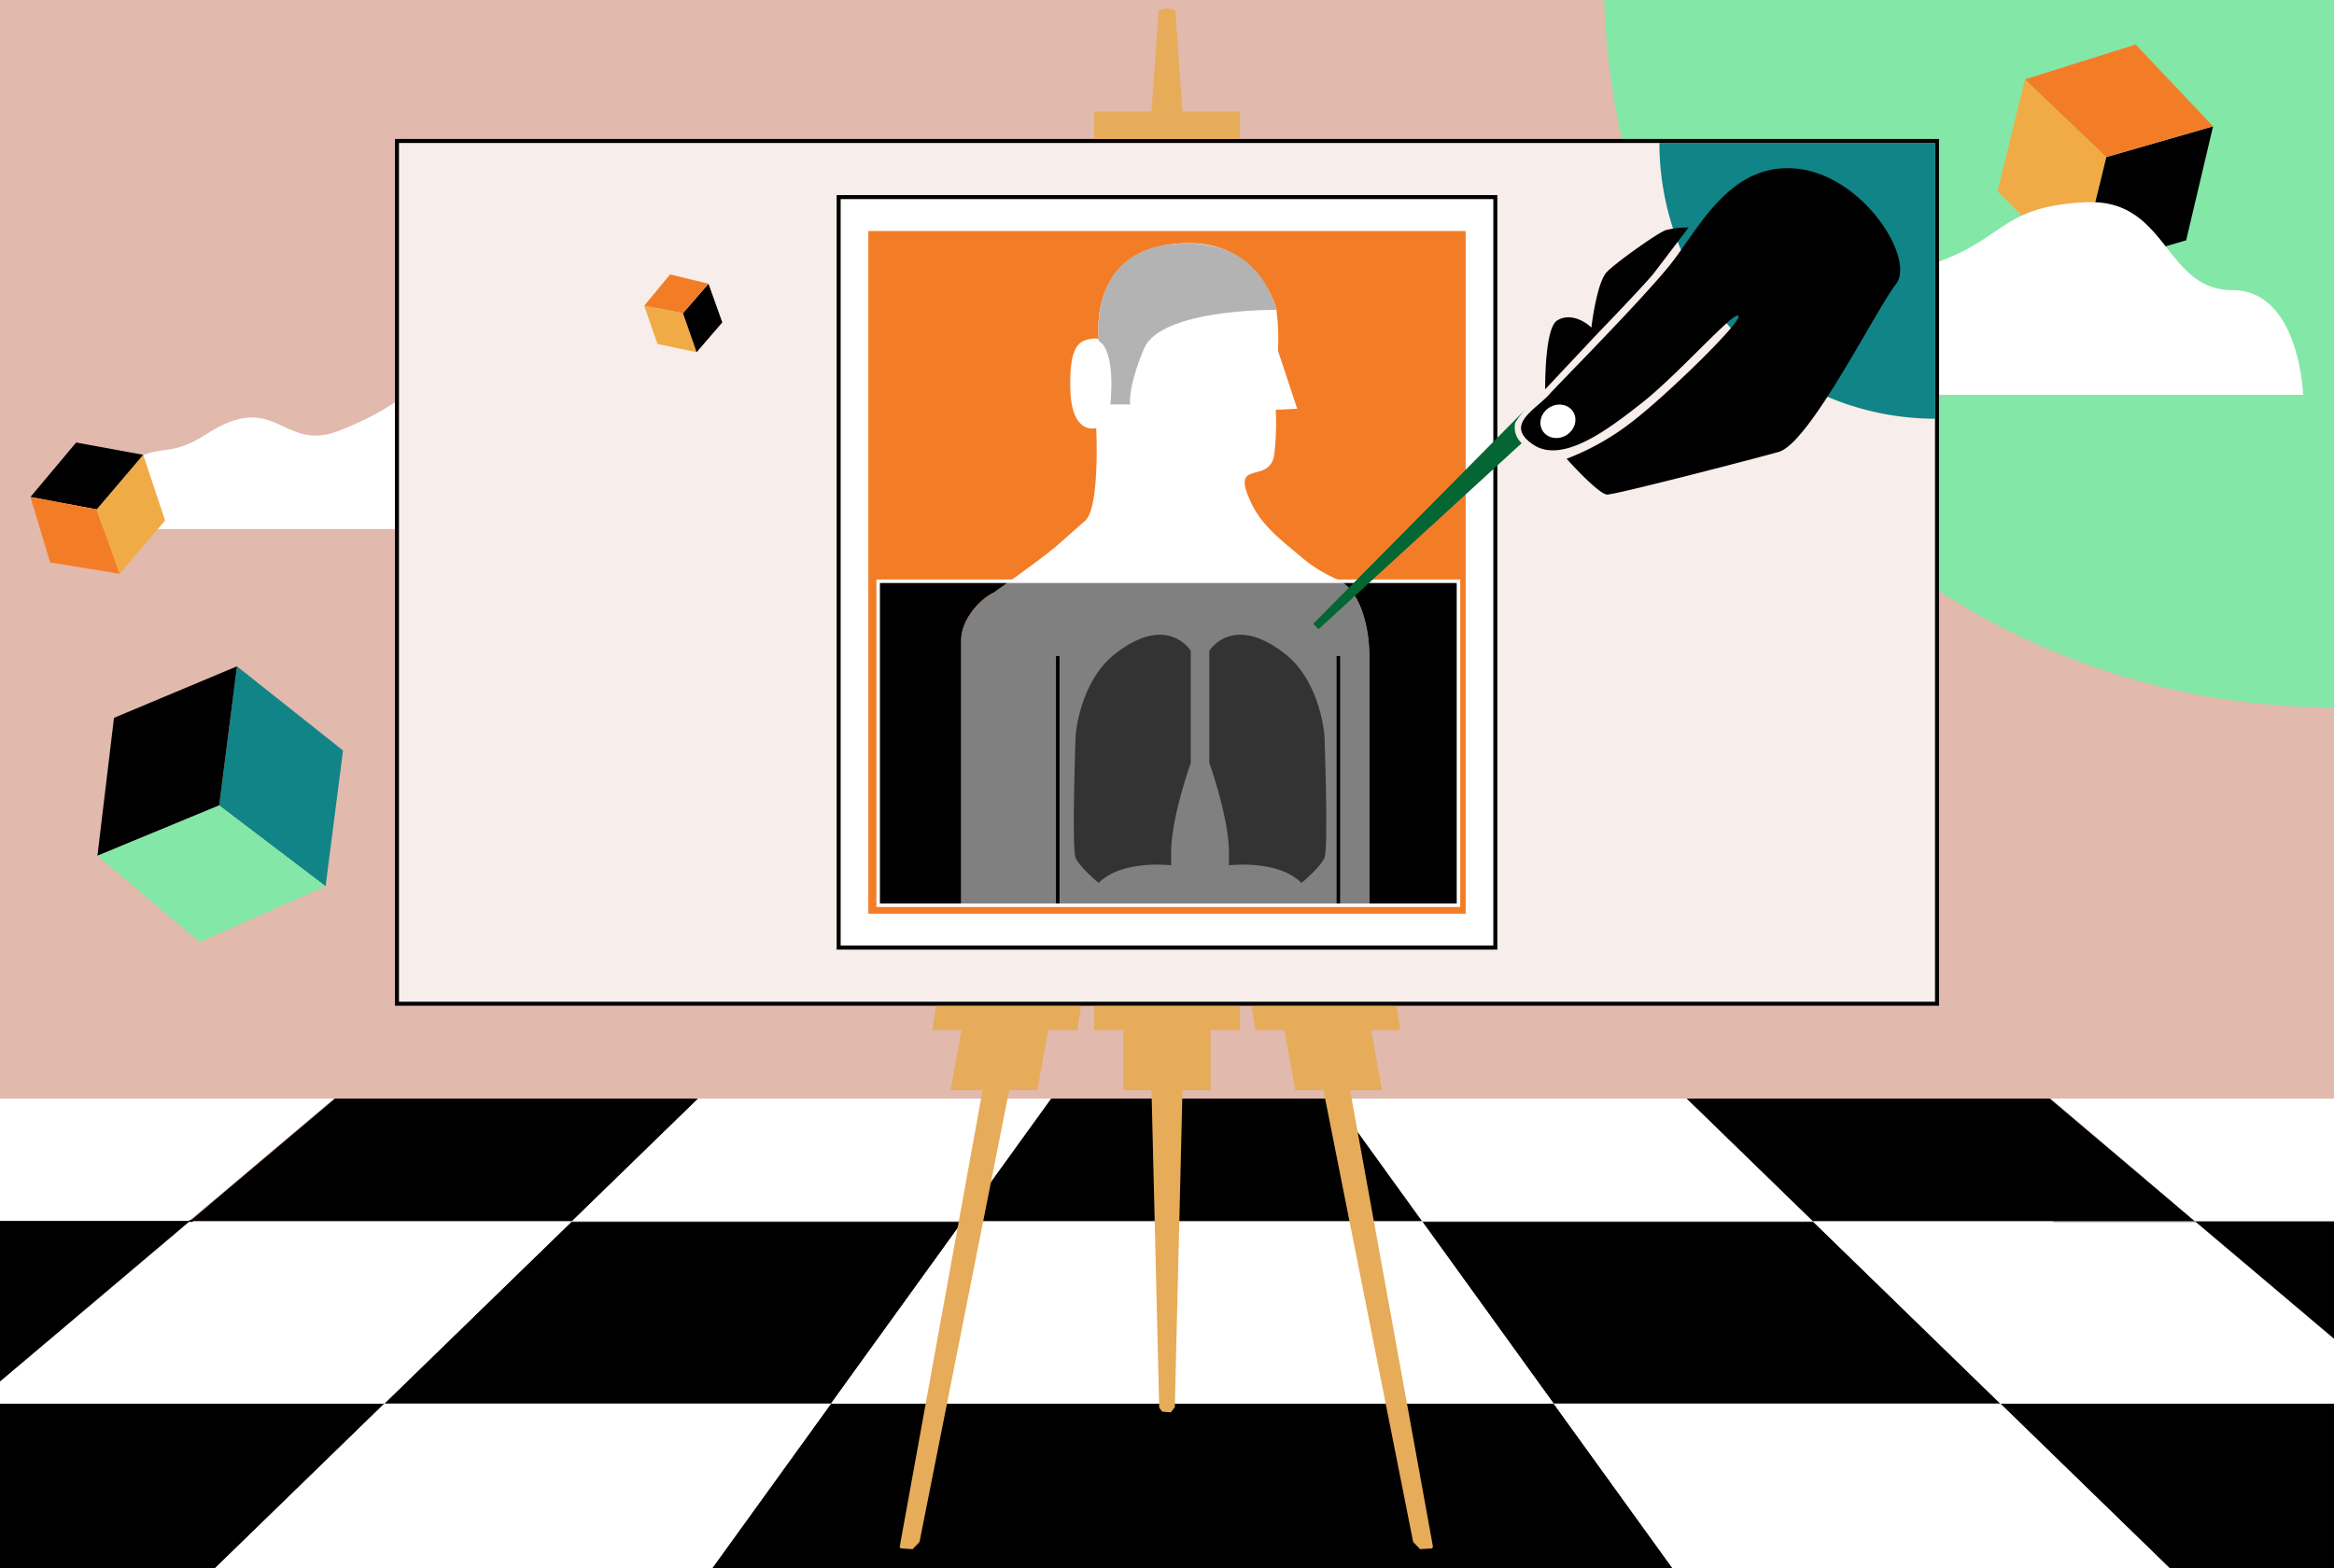 <?xml version="1.0" encoding="UTF-8"?>
<svg preserveAspectRatio="xMidYMid slice" width="305px" height="205px" xmlns="http://www.w3.org/2000/svg" xmlns:xlink="http://www.w3.org/1999/xlink" id="Layer_1" data-name="Layer 1" viewBox="0 0 666 461">
  <defs>
    <style>.cls-1{fill:#e1b9ad;}.cls-12,.cls-2{fill:#fff;}.cls-3{clip-path:url(#clip-path);}.cls-4{clip-path:url(#clip-path-2);}.cls-5{fill:#dab9ae;}.cls-6{fill:#9ae3ab;}.cls-7{fill:#83e7a7;}.cls-8{fill:#f1ab46;}.cls-9{fill:#f37d27;}.cls-10{fill:#118487;}.cls-11{fill:#f7edea;}.cls-11,.cls-12,.cls-16{stroke:#000;}.cls-11,.cls-12,.cls-16,.cls-19{stroke-miterlimit:10;}.cls-11,.cls-12{stroke-width:1.145px;}.cls-13{fill:#e6ac59;}.cls-14,.cls-16,.cls-19{fill:none;}.cls-15{fill:gray;}.cls-17{fill:#b3b3b3;}.cls-18{fill:#333;}.cls-19{stroke:#fff;}.cls-20{fill:#036633;}.cls-21{clip-path:url(#clip-path-3);}</style>
    <clipPath id="clip-path">
      <rect class="cls-1" x="-727.242" y="1.339" width="668.407" height="460.902"></rect>
    </clipPath>
    <clipPath id="clip-path-2">
      <rect class="cls-1" x="-1.705" y="0.009" width="668.407" height="460.902"></rect>
    </clipPath>
    <clipPath id="clip-path-3">
      <rect class="cls-1" x="726.273" y="0.009" width="668.407" height="460.902"></rect>
    </clipPath>
  </defs>
  <rect class="cls-2" width="666" height="461"></rect>
  <rect class="cls-1" x="-727.242" y="1.339" width="668.407" height="460.902"></rect>
  <g class="cls-3">
    <polygon points="-37.629 408.632 -154.758 408.632 -99.778 462.086 25.631 462.086 -37.629 408.632"></polygon>
    <polygon points="-36.273 356.631 -139.918 356.631 -37.629 408.632 27.489 409.393 -36.273 356.631"></polygon>
  </g>
  <rect class="cls-1" x="-1.705" y="0.009" width="668.407" height="460.902"></rect>
  <g class="cls-4">
    <polygon class="cls-5" points="163.312 355.161 54.259 355.161 53.916 355.451 163.015 355.451 163.312 355.161"></polygon>
    <polygon class="cls-6" points="274.761 355.161 163.312 355.161 163.015 355.451 274.552 355.451 274.761 355.161"></polygon>
    <polygon class="cls-5" points="517.149 355.161 517.446 355.451 626.545 355.451 626.203 355.161 517.149 355.161"></polygon>
    <polygon class="cls-6" points="405.909 355.451 517.446 355.451 517.149 355.161 405.7 355.161 405.909 355.451"></polygon>
    <polygon points="443.329 407.302 340.836 407.302 339.626 407.302 237.132 407.302 198.556 460.756 339.626 460.756 340.836 460.756 481.906 460.756 443.329 407.302"></polygon>
    <polygon points="163.015 355.451 109.684 407.302 237.132 407.302 274.552 355.451 163.015 355.451"></polygon>
    <polygon points="443.329 407.302 570.778 407.302 517.446 355.451 405.909 355.451 443.329 407.302"></polygon>
    <polygon points="-70.706 460.756 54.703 460.756 109.684 407.302 -7.446 407.302 -70.706 460.756"></polygon>
    <polygon points="687.907 407.302 570.778 407.302 625.758 460.756 751.167 460.756 687.907 407.302"></polygon>
    <polygon points="54.259 355.161 163.312 355.161 199.225 320.246 95.58 320.246 54.259 355.161"></polygon>
    <polygon points="-106.433 407.766 -7.446 407.302 55.568 354.83 -48.078 354.83 -106.433 407.766"></polygon>
    <polygon points="584.881 320.246 481.236 320.246 517.149 355.161 626.203 355.161 584.881 320.246"></polygon>
    <polygon points="689.263 355.301 585.618 355.301 687.907 407.302 753.025 408.063 689.263 355.301"></polygon>
    <polygon class="cls-2" points="54.703 460.756 198.556 460.756 237.132 407.302 109.684 407.302 54.703 460.756"></polygon>
    <polygon class="cls-2" points="443.329 407.302 481.906 460.756 625.758 460.756 570.778 407.302 443.329 407.302"></polygon>
    <polygon class="cls-2" points="53.916 355.451 -7.446 407.302 109.684 407.302 163.015 355.451 53.916 355.451"></polygon>
    <polygon class="cls-2" points="626.545 355.451 517.446 355.451 570.778 407.302 687.907 407.302 626.545 355.451"></polygon>
    <polygon class="cls-2" points="340.836 355.451 339.626 355.451 274.552 355.451 237.132 407.302 339.626 407.302 340.836 407.302 443.329 407.302 405.909 355.451 340.836 355.451"></polygon>
    <polygon class="cls-2" points="299.96 320.246 199.225 320.246 163.313 355.161 274.761 355.161 299.96 320.246"></polygon>
    <polygon class="cls-2" points="95.25 320.246 -5.484 320.246 -41.397 355.161 53.916 355.161 95.25 320.246"></polygon>
    <polygon class="cls-2" points="517.149 355.161 481.236 320.246 380.502 320.246 405.7 355.161 517.149 355.161"></polygon>
    <polygon class="cls-2" points="721.859 355.161 685.946 320.246 585.212 320.246 626.203 355.161 721.859 355.161"></polygon>
    <polygon points="380.502 320.246 340.836 320.246 339.626 320.246 299.96 320.246 274.761 355.161 339.626 355.161 340.836 355.161 405.7 355.161 380.502 320.246"></polygon>
  </g>
  <path class="cls-7" d="M457.632,0H666.261V208.63C551.038,208.63,457.632,115.222,457.632,0Z"></path>
  <polygon class="cls-8" points="593.058 84.268 601.041 51.505 577.813 29.33 569.99 61.3 593.058 84.268"></polygon>
  <polygon points="631.493 42.748 601.041 51.505 593.058 84.268 623.817 75.266 631.493 42.748"></polygon>
  <polygon class="cls-9" points="609.41 19.387 631.493 42.748 601.041 51.505 577.813 29.33 609.41 19.387"></polygon>
  <path class="cls-2" d="M471.942,119.391H657.19s-.965-29.91-20.262-29.91S618.6,63.43,595.44,64.4s-23.586,9.663-40.2,16.181c-16.779,6.584-14.332,8.508-28.8,14.3s-15.559-10.3-33.009.841c-10.414,6.649-10.877,1.486-21.49,8.239a176.463,176.463,0,0,0-20.262,15.438Z"></path>
  <path class="cls-2" d="M34.405,157.685H247.238s-1.109-34.363-23.279-34.363S202.9,93.392,176.294,94.5s-27.1,11.1-46.181,18.589c-19.278,7.565-16.466,9.775-33.093,16.426s-17.876-11.836-37.925.966c-11.964,7.64-12.5,1.708-24.69,9.467a202.906,202.906,0,0,0-23.278,17.736Z"></path>
  <path class="cls-1" d="M429.053,120.982h98.465s-.513-15.9-10.769-15.9S507.005,91.237,494.7,91.75s-12.536,5.136-21.365,8.6c-8.918,3.5-7.618,4.522-15.31,7.6s-8.27-5.476-17.546.447c-5.535,3.534-5.781.79-11.422,4.38a93.921,93.921,0,0,0-10.77,8.2Z"></path>
  <polygon class="cls-8" points="40.866 136.497 27.596 152.085 34.141 170.448 47.107 155.246 40.866 136.497"></polygon>
  <polygon points="8.694 148.524 27.596 152.085 40.866 136.497 21.729 132.985 8.694 148.524"></polygon>
  <polygon class="cls-9" points="14.294 167.217 8.694 148.524 27.596 152.085 34.141 170.448 14.294 167.217"></polygon>
  <polygon class="cls-10" points="67.617 196.869 62.553 236.58 92.902 259.652 97.881 220.898 67.617 196.869"></polygon>
  <polygon points="27.794 250.956 62.553 236.58 67.617 196.869 32.527 211.576 27.794 250.956"></polygon>
  <polygon class="cls-7" points="56.949 275.58 27.794 250.956 62.553 236.58 92.902 259.652 56.949 275.58"></polygon>
  <rect class="cls-11" x="113.271" y="46.919" width="439.458" height="246.252"></rect>
  <rect class="cls-12" x="239.307" y="62.936" width="187.385" height="214.218"></rect>
  <rect class="cls-9" x="247.774" y="72.614" width="170.453" height="194.861"></rect>
  <polygon class="cls-13" points="331.601 409.598 330.775 408.457 328.58 317.836 320.556 317.836 320.556 300.677 312.239 300.677 312.239 293.838 353.761 293.838 353.761 300.677 345.444 300.677 345.444 317.836 337.42 317.836 335.225 408.362 334.081 409.819 331.601 409.598"></polygon>
  <path class="cls-13" d="M312.239,46.377V38.518H328.58l2.032-28.731c.959-.861,3.889-.849,4.765,0l2.043,28.732h16.341v7.859Z"></path>
  <polygon class="cls-13" points="403.245 446.818 377.642 317.836 369.617 317.836 366.503 300.677 358.185 300.677 357.165 293.838 398.545 293.838 399.565 300.677 391.245 300.677 394.36 317.836 385.239 317.836 408.895 448.177 408.646 448.639 405.215 448.857 403.245 446.818"></polygon>
  <polygon class="cls-13" points="262.378 446.818 287.981 317.836 296.006 317.836 299.12 300.677 307.438 300.677 308.458 293.838 267.078 293.838 266.058 300.677 274.378 300.677 271.263 317.836 280.384 317.836 256.728 448.177 256.977 448.639 260.408 448.857 262.378 446.818"></polygon>
  <path class="cls-14" d="M313.539,103.678c.023.227.038.351.038.351A.484.484,0,0,0,313.539,103.678Z"></path>
  <path class="cls-1" d="M356.442,148.892c.046.1-.051-.127,0,0Z"></path>
  <path class="cls-2" d="M381.371,171.957a41.38,41.38,0,0,1-10.007-6.235c-5.554-4.766-11.876-9.214-14.922-16.83-5-11.315,6.249-3.7,7.218-12.906a77.758,77.758,0,0,0,.37-12.336l6.116-.314-5.481-16.568a64.821,64.821,0,0,0-.434-11.643s-4.525-19.032-24.858-19.032c-29.062,0-25.949,26.456-25.834,27.585a.484.484,0,0,1,.038.351s-.015-.124-.038-.351c-.152-.287-.693-.59-2.485-.232-2.91.583-6.015,1.553-5.627,14.554s7.374,10.867,7.374,10.867,1.119,22.324-3.085,26.394h0c-.638.54-7.409,6.548-7.908,6.982-2.79,2.426-9.242,7.143-13.688,10.34h94.446A9.486,9.486,0,0,0,381.371,171.957Z"></path>
  <path d="M303.66,265.023H274.274V189.365c0-6.147,5.791-11.968,9.235-13.5,0,0,1.945-1.37,4.611-3.287H250.58v92.479H371.14v-.039Z"></path>
  <path d="M382.566,172.583c6.124,3.735,8.171,14.1,8.171,21.324v71.155h25.436V172.583Z"></path>
  <path class="cls-15" d="M382.566,172.583H288.12c-2.666,1.917-4.611,3.287-4.611,3.287-3.444,1.527-9.235,7.348-9.235,13.5v75.658h96.867v.039h19.6V193.907C390.737,186.686,388.69,176.318,382.566,172.583Z"></path>
  <line class="cls-16" x1="301.825" y1="193.935" x2="301.825" y2="265.023"></line>
  <line class="cls-16" x1="381.901" y1="193.935" x2="381.901" y2="265.023"></line>
  <path class="cls-17" d="M364.231,95.125s-33.03-.415-37.818,11.117-3.916,15.885-3.916,15.885h-5.658s1.745-15.09-3.262-18.1c0,0-3.484-24.986,20.452-27.6S362.881,90.972,364.231,95.125Z"></path>
  <path class="cls-18" d="M339.783,192.375v32.093s-5.22,14.307-5.607,24.747v4.447s-13.92-1.74-20.687,5.026c0,0-5.413-4.446-6.573-7.153s0-34.8,0-34.8.967-15.273,11.213-23.393S335.916,187.155,339.783,192.375Z"></path>
  <path class="cls-18" d="M345.073,192.375v32.093s5.22,14.307,5.607,24.747v4.447s13.92-1.74,20.687,5.026c0,0,5.413-4.446,6.573-7.153s0-34.8,0-34.8-.966-15.273-11.213-23.393S348.94,187.155,345.073,192.375Z"></path>
  <rect class="cls-19" x="250.58" y="172.583" width="165.592" height="92.479"></rect>
  <polygon class="cls-8" points="198.773 107.213 194.877 96.053 183.816 93.956 187.609 104.853 198.773 107.213"></polygon>
  <polygon points="202.166 87.673 194.877 96.053 198.773 107.213 206.106 98.702 202.166 87.673"></polygon>
  <polygon class="cls-9" points="191.217 85.009 202.166 87.673 194.877 96.053 183.816 93.956 191.217 85.009"></polygon>
  <path class="cls-10" d="M473.508,47.466a78.73,78.73,0,0,0,78.73,78.729V47.466Z"></path>
  <path d="M496.058,96.819c-1.265-1.476-17.291,16.87-27.835,25.094-8.464,6.6-22.142,17.41-30.682,11.7-8.556-5.717.693-9.964,4.72-14.56,2.081-2.375,26.05-26.546,34.237-36.718S493.369,53.064,512.472,54.8,546.709,80.6,541,87.8s-24.562,45.4-33.493,47.882-46.394,12.157-48.875,12.157-11.605-10.213-11.605-10.213a72.27,72.27,0,0,0,19.19-10.965C475.959,119.105,497.323,98.3,496.058,96.819Z"></path>
  <path d="M440.915,117.8s-.23-17.306,3.374-19.611c3.536-2.261,7.821.019,9.806,2,0,0,1.495-12.96,4.472-15.937s14.849-11.371,16.826-11.9a25.283,25.283,0,0,1,6.431-.738s-8.279,10.947-10.016,13.18-12.783,13.837-14.023,15.077S440.915,117.8,440.915,117.8Z"></path>
  <ellipse class="cls-2" cx="444.548" cy="126.936" rx="5.133" ry="4.627" transform="translate(-0.389 252.503) rotate(-31.696)"></ellipse>
  <path class="cls-20" d="M432.382,127.293a23,23,0,0,1,3.324-4.2L374.74,184.717l1.493,1.552,57.974-53.1A6.044,6.044,0,0,1,432.382,127.293Z"></path>
  <rect class="cls-1" x="726.273" y="0.009" width="668.407" height="460.902"></rect>
  <g class="cls-21">
    <polygon points="657.272 460.756 782.682 460.756 837.662 407.302 720.532 407.302 657.272 460.756"></polygon>
    <polygon points="621.545 407.766 720.532 407.302 783.546 354.83 679.9 354.83 621.545 407.766"></polygon>
  </g>
</svg>
